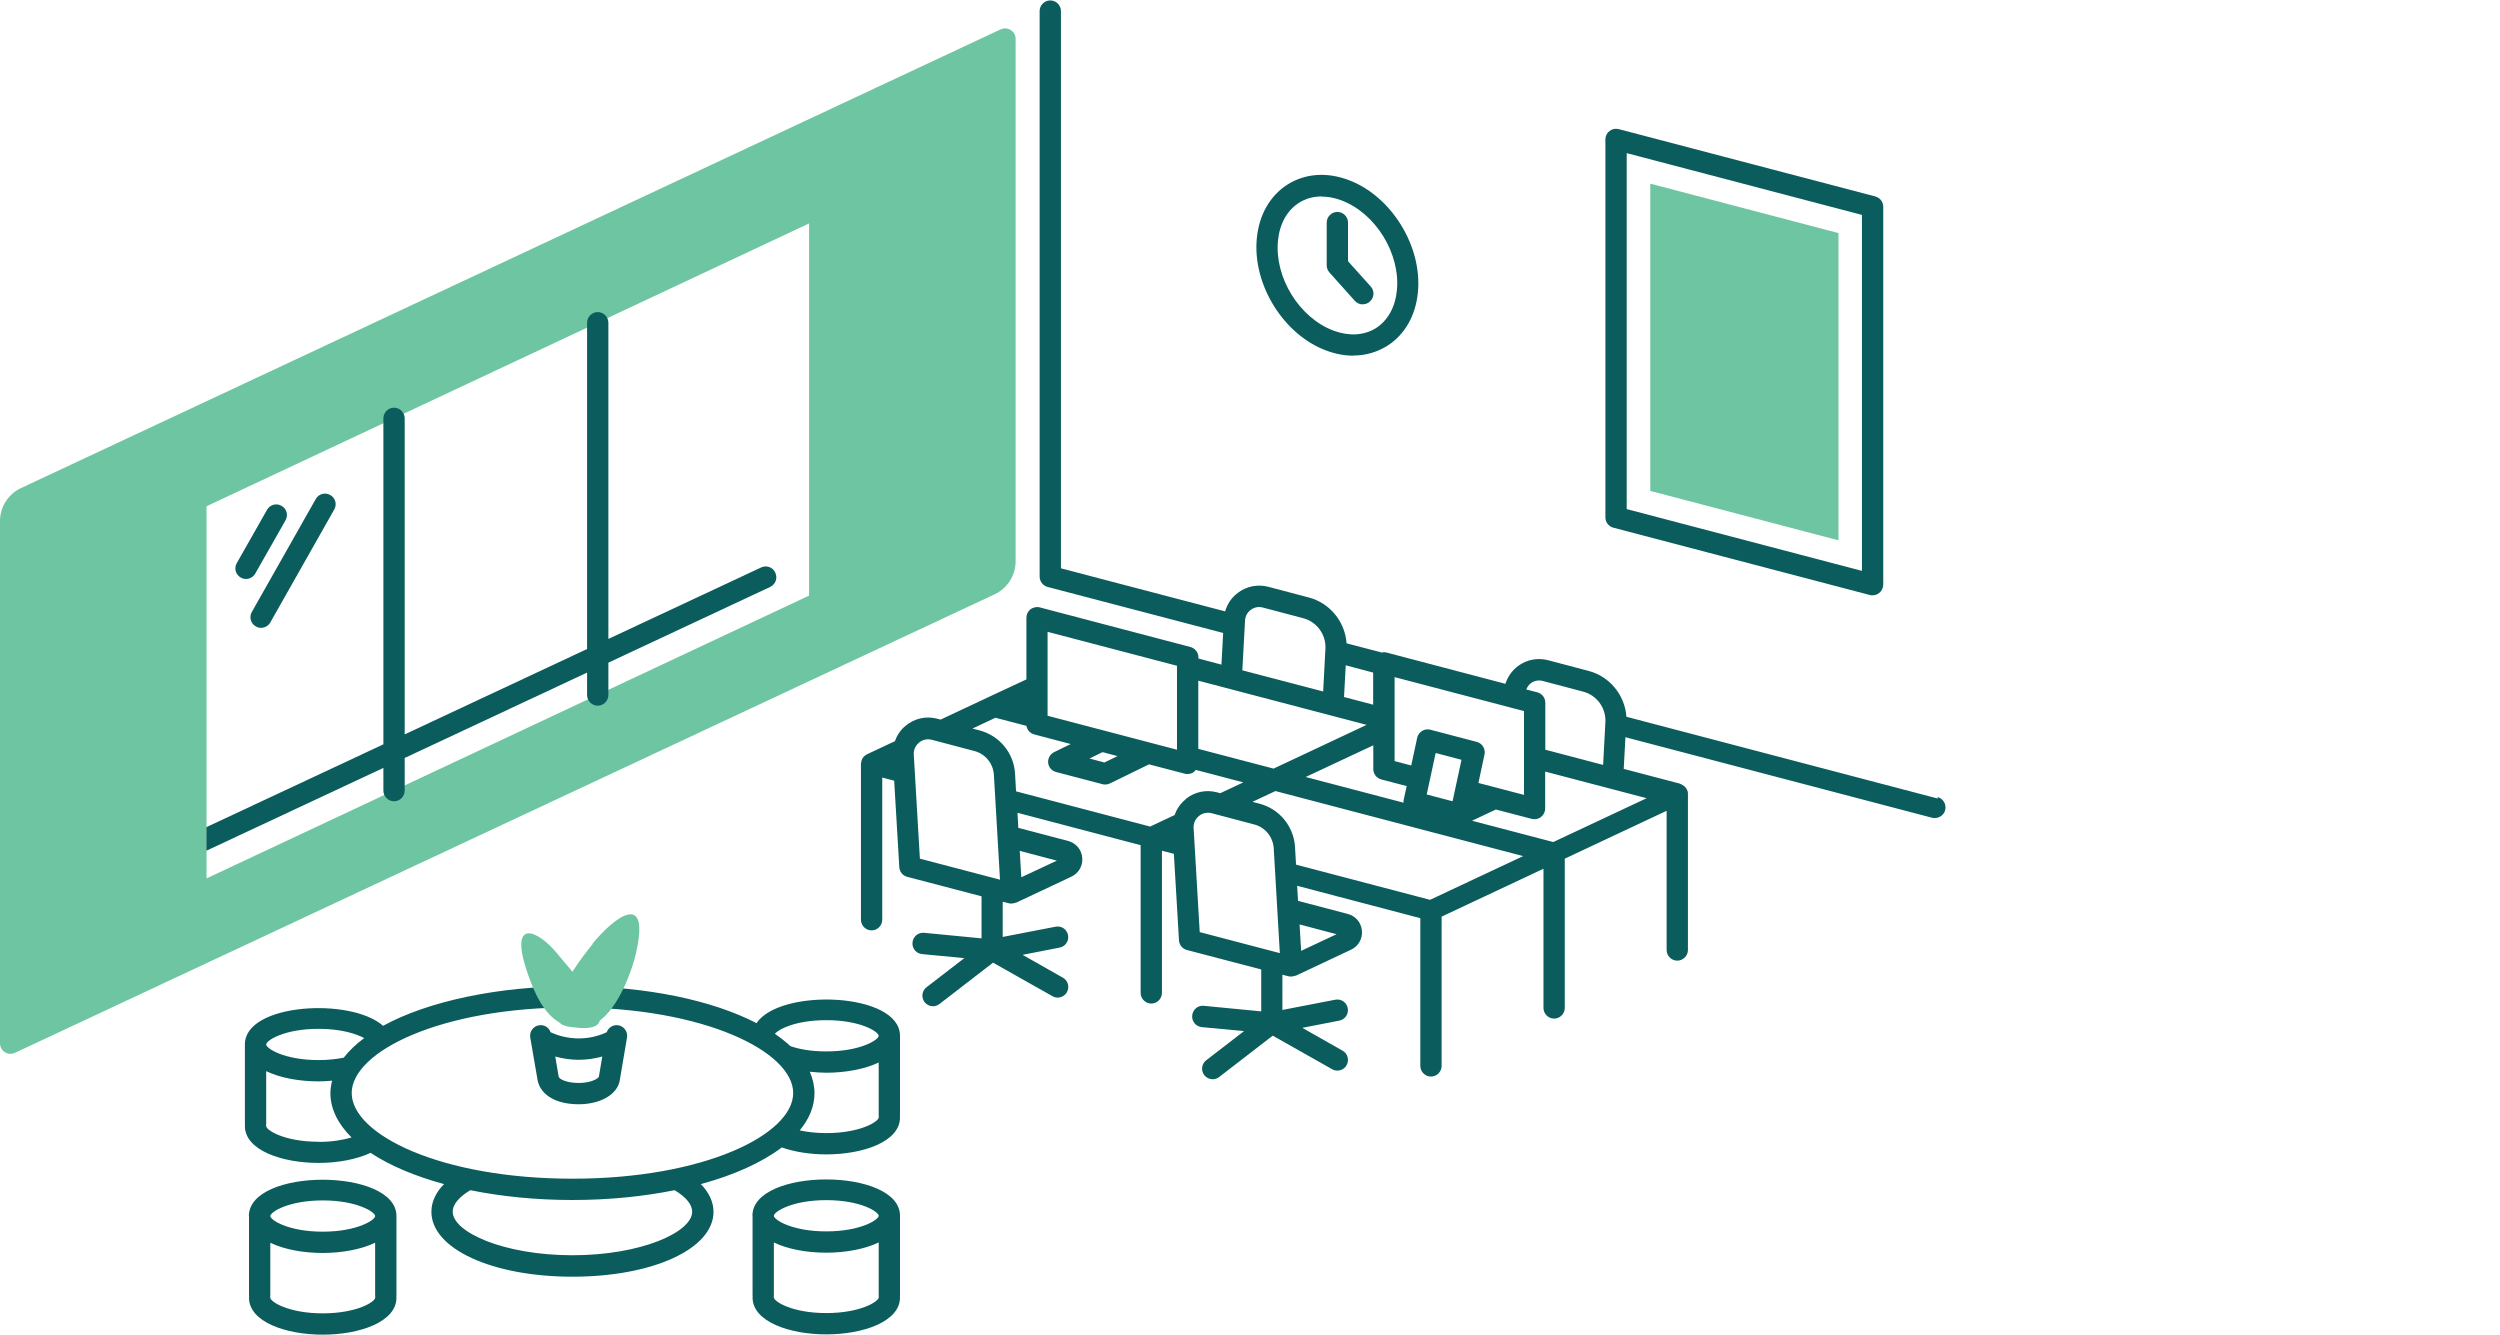 <?xml version="1.0" encoding="UTF-8"?>
<svg id="Layer_1" data-name="Layer 1" xmlns="http://www.w3.org/2000/svg" viewBox="0 0 176 94">
  <defs>
    <style>
      .cls-1 {
        fill: #0b5c5d;
      }

      .cls-2 {
        fill: #6ec5a2;
      }
    </style>
  </defs>
  <path class="cls-2" d="m70.44,2.07L1.48,34.36c-.9.42-1.48,1.33-1.48,2.32v36.77c0,.54.56.9,1.05.67l68.97-32.28c.9-.42,1.48-1.33,1.48-2.32V2.74c0-.54-.56-.9-1.05-.67Zm-13.48,39.86L14.54,61.84v-26.2L56.96,15.73v26.2Z"/>
  <path class="cls-1" d="m52.98,85.59s0,.04,0,.06c0,.01,0,.02,0,.03v5.52s.01.05.01.07c0,.03-.01.05-.01.07,0,1.71,2.61,2.6,5.19,2.6s5.19-.89,5.19-2.6c0-.03-.01-.05-.01-.07,0-.03.01-.05.01-.07v-5.52s0-.02,0-.03c0-.02,0-.04,0-.06,0-3.41-10.39-3.41-10.39,0Zm5.19-1.1c2.42,0,3.69.82,3.69,1.1s-1.27,1.1-3.69,1.1-3.69-.82-3.69-1.1,1.27-1.1,3.69-1.1Zm3.69,6.85c0,.28-1.27,1.1-3.69,1.1s-3.69-.82-3.69-1.1c0-.03-.01-.05-.01-.07,0-.03.01-.05.01-.07v-3.73c.99.48,2.34.72,3.69.72s2.71-.25,3.69-.72v3.73s.01.05.01.07c0,.03-.01.05-.01.07Zm1.5-18.42c0-3.08-8.46-3.37-10.1-.89-3.1-1.6-7.71-2.6-12.96-2.6s-10.24,1.08-13.33,2.79c-2.26-2.02-9.73-1.59-9.73,1.3,0,.02,0,.04,0,.06,0,.01,0,.02,0,.03v5.52s.01.05.01.07c0,.03-.01.05-.01.07,0,1.71,2.61,2.6,5.19,2.6,1.34,0,2.68-.25,3.66-.71,1.34.89,3.11,1.64,5.17,2.2-.57.58-.89,1.24-.89,1.95,0,2.6,4.27,4.57,9.93,4.57s9.93-1.96,9.93-4.57c0-.7-.32-1.36-.89-1.95,2.36-.64,4.31-1.53,5.7-2.58.91.32,2.02.49,3.13.49,2.58,0,5.19-.89,5.19-2.6,0-.03-.01-.05-.01-.07,0-.03.01-.05.01-.07v-5.52s0-.02,0-.03c0-.02,0-.04,0-.06Zm-5.19-1.1c2.42,0,3.69.82,3.69,1.1s-1.27,1.1-3.69,1.1c-1.08,0-1.91-.16-2.52-.37-.33-.3-.69-.59-1.1-.87.29-.35,1.52-.96,3.62-.96Zm-35.74.61c1.56,0,2.63.34,3.21.65-.58.43-1.06.89-1.44,1.38-.5.1-1.09.17-1.77.17-2.42,0-3.69-.82-3.69-1.1s1.27-1.1,3.69-1.1Zm0,7.95c-2.42,0-3.69-.82-3.69-1.1,0-.03-.01-.05-.01-.07,0-.03.01-.05.01-.07v-3.73c.99.48,2.34.72,3.69.72.32,0,.63-.02.95-.05-.07.29-.12.58-.12.88,0,1.12.54,2.17,1.49,3.12-.59.17-1.35.31-2.32.31Zm17.87,7.99c-4.82,0-8.43-1.62-8.43-3.07,0-.51.45-1.04,1.24-1.51,2.18.44,4.6.69,7.19.69s5.01-.25,7.19-.69c.79.47,1.24,1,1.24,1.51,0,1.45-3.6,3.07-8.43,3.07Zm0-5.39c-9.3,0-15.54-3.12-15.54-6.03s6.25-6.03,15.54-6.03,15.54,3.12,15.54,6.03-6.25,6.03-15.54,6.03Zm21.56-4.31c0,.28-1.27,1.1-3.69,1.1-.74,0-1.35-.08-1.87-.19.67-.81,1.04-1.69,1.04-2.62,0-.52-.12-1.02-.33-1.51.38.04.77.07,1.16.07,1.35,0,2.71-.25,3.69-.72v3.73s.01.05.01.07c0,.03-.01.05-.01.07Zm-44.33,6.94s0,.04,0,.06c0,.01,0,.02,0,.03v5.52s.01.05.01.07c0,.03-.01.05-.01.07,0,1.71,2.61,2.6,5.19,2.6s5.19-.89,5.19-2.6c0-.03-.01-.05-.01-.07,0-.03.01-.05.01-.07v-5.52s0-.02,0-.03c0-.02,0-.04,0-.06,0-3.41-10.39-3.41-10.39,0Zm5.19-1.1c2.42,0,3.69.82,3.69,1.1s-1.27,1.1-3.69,1.1-3.69-.82-3.69-1.1,1.27-1.1,3.69-1.1Zm3.69,6.85c0,.28-1.27,1.1-3.69,1.1s-3.69-.82-3.69-1.1c0-.03-.01-.05-.01-.07,0-.03.01-.05.01-.07v-3.73c.99.48,2.34.72,3.69.72s2.71-.25,3.69-.72v3.73s.01.05.01.07c0,.03-.01.05-.01.07Zm17.12-19.18c-.36-.06-.69.15-.82.49-1.23.58-2.69.58-3.95,0-.12-.34-.45-.55-.82-.49-.41.07-.68.46-.61.87l.53,3.07c.26,1.02,1.34,1.62,2.88,1.62s2.73-.7,2.89-1.68l.51-3.01c.07-.41-.2-.8-.61-.87Zm-2.79,4.06c-.84,0-1.36-.26-1.41-.44l-.24-1.42c.54.15,1.1.23,1.65.23s1.12-.08,1.66-.23l-.24,1.42c-.05.13-.54.44-1.41.44Z"/>
  <path class="cls-2" d="m41.73,66.45c-.45.55-.97,1.24-1.43,1.96-.37-.45-.74-.87-1.04-1.24-1.38-1.72-3.55-2.67-2.06,1.51.44,1.24,1.06,2.65,2.18,3.3.18.19.47.3.89.33.01,0,.02,0,.03,0,1.27.19,1.82-.03,1.93-.47,1.31-.94,2.25-3.45,2.53-4.68,1.05-4.51-1.47-2.65-3.05-.72Z"/>
  <path class="cls-1" d="m131.83,41.91c-.06,0-.13,0-.19-.02l-18.06-4.74c-.33-.09-.56-.38-.56-.73V9.81c0-.23.11-.45.29-.59.18-.14.42-.19.65-.13l18.06,4.74c.33.09.56.38.56.73v26.6c0,.23-.11.45-.29.59-.13.1-.29.16-.46.16Zm-17.31-6.07l16.56,4.35V15.13l-16.56-4.35v25.05Z"/>
  <polygon class="cls-2" points="116.18 34.56 116.18 12.93 129.43 16.41 129.43 38.04 116.18 34.56"/>
  <path class="cls-1" d="m95.28,25.04c-.62,0-1.26-.12-1.91-.36-3.02-1.12-5.21-4.67-4.89-7.91.16-1.66.94-3.01,2.18-3.79,1.23-.77,2.75-.88,4.27-.31,3.02,1.12,5.21,4.67,4.89,7.91h0c-.16,1.66-.94,3.01-2.18,3.78-.71.44-1.52.67-2.36.67Zm-2.25-11.21c-.57,0-1.11.15-1.57.44-.84.53-1.37,1.47-1.49,2.66-.26,2.6,1.5,5.45,3.92,6.35,1.08.4,2.13.34,2.96-.17.84-.53,1.37-1.47,1.49-2.66.26-2.6-1.5-5.45-3.92-6.35-.47-.18-.94-.26-1.38-.26Zm6.05,6.69h0,0Z"/>
  <path class="cls-1" d="m95.94,21.43c-.21,0-.41-.08-.56-.25l-1.79-2c-.12-.14-.19-.32-.19-.5v-3.01c0-.41.34-.75.75-.75s.75.34.75.75v2.72l1.6,1.78c.28.31.25.78-.06,1.06-.14.13-.32.19-.5.19Z"/>
  <g>
    <path class="cls-1" d="m17.32,40.76c-.13,0-.25-.03-.37-.1-.36-.2-.49-.66-.28-1.02l2.13-3.75c.2-.36.66-.49,1.02-.28.36.2.49.66.28,1.02l-2.13,3.75c-.14.24-.39.38-.65.38Z"/>
    <path class="cls-1" d="m18.38,44.2c-.13,0-.25-.03-.37-.1-.36-.2-.49-.66-.28-1.02l4.5-7.95c.2-.36.66-.49,1.02-.28.36.2.49.66.28,1.02l-4.5,7.95c-.14.24-.39.38-.65.38Z"/>
  </g>
  <path class="cls-1" d="m54.58,40.31c-.18-.38-.62-.54-1-.36l-10.75,5.03v-22.26c0-.41-.34-.75-.75-.75s-.75.34-.75.75v22.97l-12.84,6.01v-22.25c0-.41-.34-.75-.75-.75s-.75.34-.75.75v22.95l-12.46,5.83v1.66l12.46-5.83v1.6c0,.41.34.75.75.75s.75-.34.75-.75v-2.3l12.84-6.01v1.58c0,.41.34.75.75.75s.75-.34.75-.75v-2.28l11.39-5.33c.38-.18.54-.62.36-1Z"/>
  <path class="cls-1" d="m136.43,56.22l-21.93-5.76c-.11-1.52-1.17-2.84-2.67-3.23l-2.84-.75c-.73-.19-1.5-.05-2.11.4-.43.32-.74.76-.9,1.26l-8.36-2.2c-.11-.03-.22-.03-.33,0l-2.49-.65c-.11-1.52-1.17-2.84-2.67-3.23l-2.84-.75c-.73-.19-1.5-.05-2.11.4-.46.33-.78.8-.93,1.33l-11.56-3.03V.78c0-.41-.34-.75-.75-.75s-.75.34-.75.75v39.81c0,.34.23.64.56.73l12.36,3.24-.12,2.23-1.62-.43v-.08c0-.34-.23-.64-.56-.73l-10.61-2.79c-.23-.06-.46,0-.65.13-.18.14-.29.36-.29.59v4.35l-2.55,1.19-3.49,1.64-.23-.06c-.79-.21-1.6-.03-2.23.49-.36.29-.61.67-.76,1.09l-1.96.92c-.08.04-.14.09-.2.14-.01.01-.02.03-.04.04-.05.05-.08.11-.11.17-.01.03-.02.05-.03.08-.02.06-.03.12-.04.19,0,.02-.01.03-.01.05v10.98c0,.41.34.75.75.75s.75-.34.75-.75v-10.01l.84.22.36,6.09c.02.32.24.6.56.68l5.23,1.37v2.96l-4.04-.39c-.42-.04-.78.26-.82.68s.26.78.68.82l2.97.28-2.66,2.05c-.33.25-.39.72-.14,1.05.15.19.37.29.59.29.16,0,.32-.05.46-.16l3.77-2.91,4.18,2.36c.12.07.24.1.37.1.26,0,.52-.14.65-.38.2-.36.08-.82-.28-1.02l-2.84-1.61,2.61-.51c.41-.08.67-.47.59-.88-.08-.41-.47-.67-.88-.59l-3.72.72v-2.48l.43.11c.06.02.13.02.19.02,0,0,0,0,0,0s0,0,0,0c0,0,0,0,0,0,.1,0,.19-.03.29-.06,0,0,.02,0,.03,0l3.89-1.83c.52-.24.82-.77.77-1.34-.05-.57-.44-1.03-1-1.18l-3.5-.92-.06-1.06,8.67,2.28v10.4c0,.41.34.75.75.75s.75-.34.75-.75v-10.01l.84.22.36,6.09c.02.32.24.6.56.68l5.23,1.37v2.95l-4.04-.39c-.41-.05-.78.26-.82.68-.04.41.26.78.68.82l2.97.28-2.66,2.05c-.33.25-.39.72-.14,1.05.15.19.37.29.59.29.16,0,.32-.05.46-.16l3.77-2.91,4.18,2.36c.12.07.24.1.37.1.26,0,.52-.14.65-.38.2-.36.08-.82-.28-1.02l-2.84-1.61,2.61-.51c.41-.08.67-.47.59-.88-.08-.41-.47-.67-.88-.59l-3.72.72v-2.48l.43.11c.06.02.13.02.19.02,0,0,0,0,0,0s0,0,0,0c0,0,0,0,0,0,.1,0,.19-.03.29-.06,0,0,.02,0,.03,0l3.89-1.83c.52-.24.82-.77.77-1.34-.05-.57-.44-1.03-1-1.18l-3.5-.92-.06-1.06,8.67,2.28v10.4c0,.41.34.75.75.75s.75-.34.75-.75v-10.51l7.17-3.37v9.8c0,.41.34.75.75.75s.75-.34.75-.75v-10.51l7.17-3.37v9.8c0,.41.34.75.75.75s.75-.34.75-.75v-10.98s0-.02,0-.03c0-.01,0-.03,0-.04,0-.08-.03-.15-.06-.22,0,0,0,0,0,0-.03-.08-.09-.15-.15-.22-.02-.02-.04-.03-.06-.05-.05-.04-.1-.07-.15-.1-.03-.01-.05-.03-.08-.04-.02,0-.04-.02-.06-.03l-3.96-1.04.12-2.23,21.59,5.67c.06.02.13.02.19.02.33,0,.64-.22.73-.56.1-.4-.13-.81-.54-.92Zm-62.03,4.37l-2.5,1.17-.11-1.86,2.61.69Zm19.71,5.17l-2.51,1.18-.11-1.86,2.61.69Zm13.66-17.66c.24-.18.55-.24.84-.16l2.84.75c.96.25,1.62,1.15,1.57,2.14l-.16,3.02-4.07-1.07v-3.31c0-.34-.23-.64-.56-.73l-.78-.2c.07-.17.17-.33.32-.44Zm-.48,1.95v5.91l-3.21-.84.43-2.01c.08-.39-.16-.78-.54-.88l-3.28-.86c-.2-.05-.41-.02-.58.09-.17.11-.3.28-.34.48l-.42,1.95-1.17-.31v-5.91l9.11,2.39Zm-4.4,3.44l-.63,2.92-1.82-.48.63-2.92,1.82.48Zm-8.14-6.65l1.92.51v2.26l-2.05-.54.12-2.23Zm2.48,8.03l1.8.47-.21.97s0,.01,0,.02c-.01.06-.02.12-.01.18l-6.89-1.81,4.76-2.23v1.67c0,.34.23.64.56.73Zm-9.58-11.19c.02-.3.16-.57.41-.75.24-.18.55-.24.84-.16l2.84.75c.96.25,1.62,1.15,1.57,2.14l-.16,3.02-5.69-1.49.19-3.5Zm-3.29,4.24l11.85,3.11-6.55,3.08-5.3-1.39v-4.8Zm-10.61-3.44l9.11,2.39v5.91l-9.11-2.39v-5.91Zm4.92,8.75l-.92.45-1.05-.28.92-.45,1.05.28Zm-13.91,7.22l-.43-7.33c-.02-.33.12-.63.37-.84.25-.21.58-.28.9-.2l2.99.79c.78.2,1.33.88,1.38,1.68l.43,7.38-5.64-1.48Zm18.69-4.16c-.36.29-.61.67-.76,1.09l-1.72.81-9.44-2.48-.07-1.24c-.08-1.45-1.09-2.68-2.5-3.05l-.5-.13,1.62-.76,2.18.57c.05.28.25.52.54.6l2.58.68-1.17.57c-.28.14-.45.44-.42.75.03.31.25.57.56.65l3.28.86c.06.02.13.02.19.02.11,0,.23-.03.33-.08l2.74-1.34,2.53.66c.06.02.13.02.19.02.16,0,.33-.05.46-.16.04-.03.07-.08.1-.13l.89.23,2.47.65-1.62.76-.23-.06c-.79-.21-1.6-.03-2.23.49Zm1.01,9.33l-.43-7.33c-.02-.33.12-.63.37-.84.25-.21.58-.28.9-.2l2.99.79c.78.2,1.33.88,1.38,1.68l.43,7.38-5.64-1.48Zm16.22-2.27l-9.44-2.48-.07-1.24c-.09-1.45-1.09-2.68-2.5-3.05l-.5-.13,1.62-.76,17.44,4.58-6.56,3.08Zm15.23-7.15l-6.56,3.08-5.72-1.5,1.68-.79,2.53.66c.06.02.13.02.19.02.16,0,.33-.05.46-.16.18-.14.29-.36.29-.59v-2.6l7.13,1.87Z"/>
</svg>
